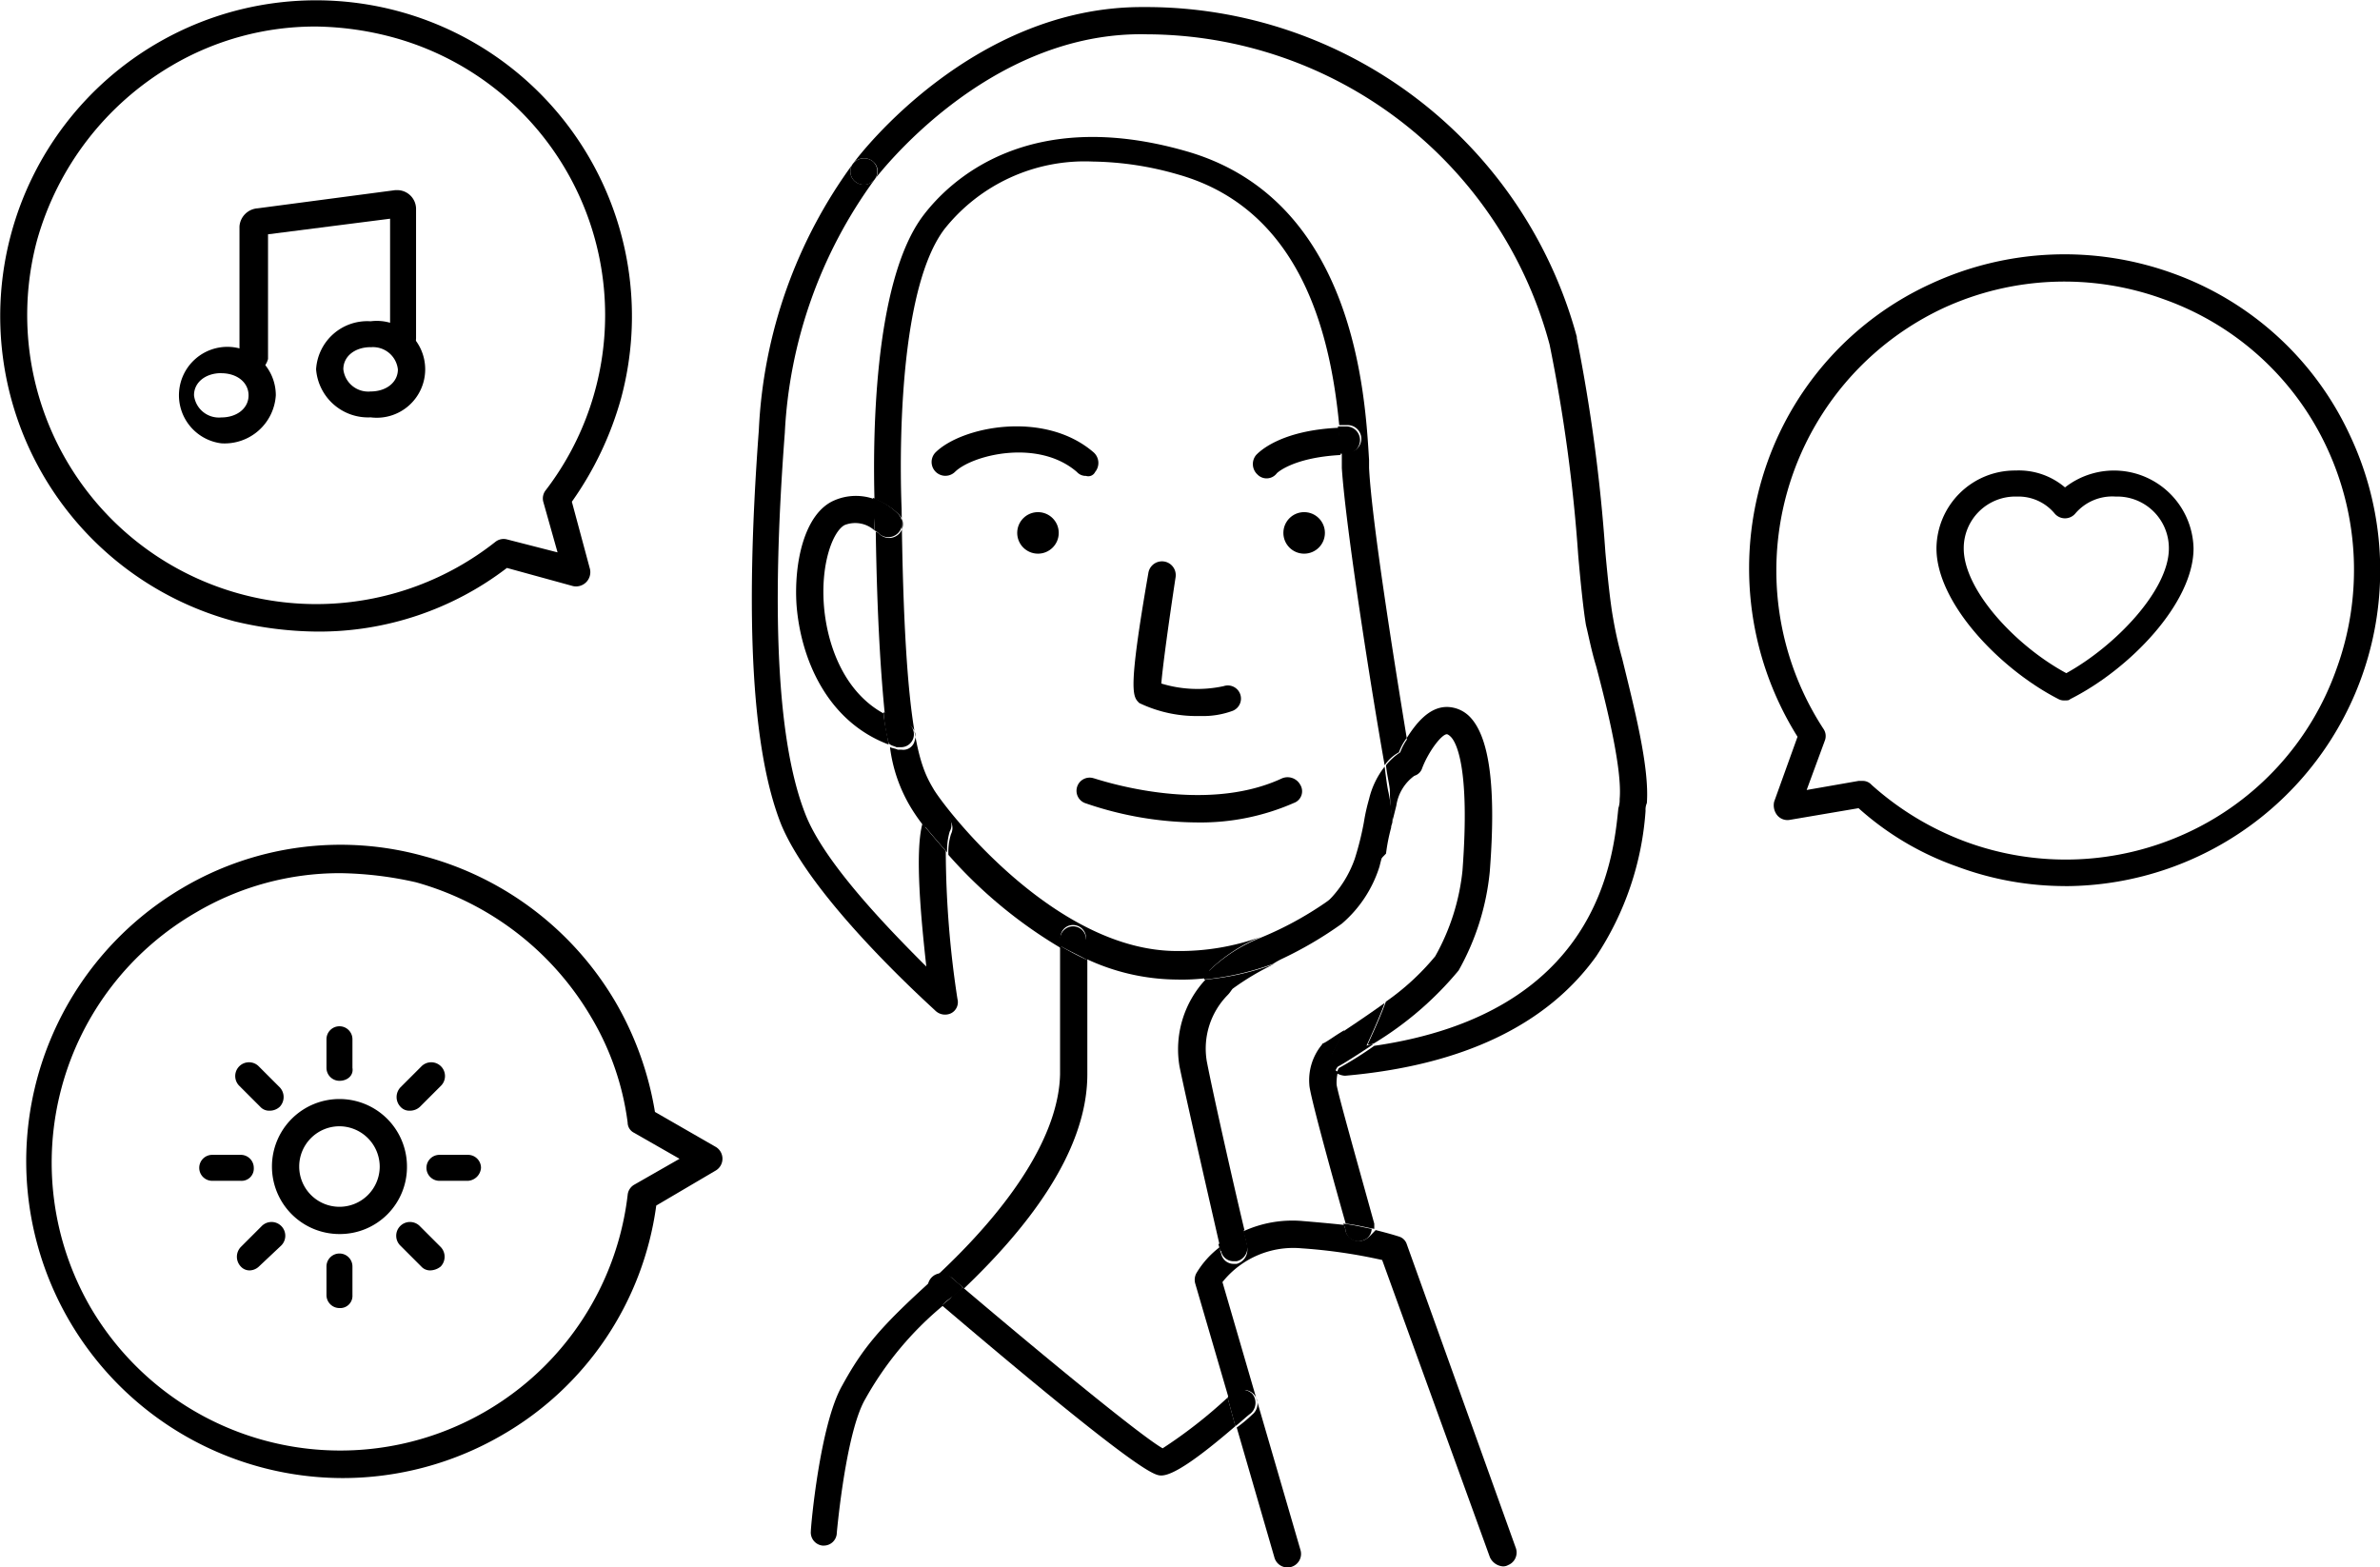 <svg xmlns="http://www.w3.org/2000/svg" width="115.284" height="75.914" viewBox="0 0 115.284 75.914">
  <g id="Group_2574" data-name="Group 2574" transform="translate(0 0)">
    <path id="Path_1024" data-name="Path 1024" d="M80.3,73.333c-.692,9.119-.314,15.157,1.006,18.49.943,2.39,4.025,5.6,5.849,7.358-.252-2.264-.566-5.534-.126-6.855a8.606,8.606,0,0,1-.629-.88,7.442,7.442,0,0,1-1.069-3.019c-3.019-1.132-4.277-4.214-4.465-6.792-.126-2.013.377-4.4,1.824-5.031a2.631,2.631,0,0,1,1.95-.063c-.126-2.453-.189-10.5,2.327-13.773,1.258-1.635,5.094-5.283,12.7-3.082,8.176,2.327,8.679,11.824,8.868,14.968v.377c.126,2.516,1.195,9.245,1.824,13.082.44-.692,1.069-1.509,1.95-1.509a1.575,1.575,0,0,1,1.132.5c.943,1.006,1.258,3.459.943,7.484a13.254,13.254,0,0,1-1.509,4.78,16.387,16.387,0,0,1-4.088,3.522c10.817-1.572,11.572-8.994,11.824-11.509a.932.932,0,0,1,.063-.44c.189-1.446-.566-4.34-1.132-6.415-.189-.755-.377-1.446-.5-2.013a26,26,0,0,1-.377-3.4A78.375,78.375,0,0,0,117.28,68.93,20.258,20.258,0,0,0,97.783,53.9c-7.736-.126-13.144,6.981-13.207,7.044h0A25.012,25.012,0,0,0,80.3,73.333Z" transform="translate(-42.285 -52.362)" fill="none"/>
    <path id="Path_1025" data-name="Path 1025" d="M84.485,91.822c-.629.252-1.195,1.761-1.006,3.774a6.627,6.627,0,0,0,2.893,5.346,83.245,83.245,0,0,1-.44-8.868A1.253,1.253,0,0,0,84.485,91.822Z" transform="translate(-43.577 -66.386)" fill="none"/>
    <path id="Path_1026" data-name="Path 1026" d="M110.019,99.848A5.012,5.012,0,0,0,111.4,97.71a18.019,18.019,0,0,0,.44-1.761c.063-.314.126-.692.252-1.132a3.663,3.663,0,0,1,.755-1.572c-.566-3.459-1.887-11.509-2.075-14.4v-.755c-2.327.126-3.082.88-3.082.88a.776.776,0,0,1-.5.252.7.7,0,0,1-.5-1.132c.126-.126,1.132-1.195,3.962-1.321-.314-3.836-1.572-10.377-7.8-12.138A15.489,15.489,0,0,0,98.7,64a8.677,8.677,0,0,0-7.17,3.27c-2.641,3.4-2.138,13.522-2.075,13.585h0c.126,11.132.943,12.453,1.572,13.585.755,1.195,5.975,7.8,11.761,7.8h0a11.588,11.588,0,0,0,4.088-.692l.377-.189A25.036,25.036,0,0,0,110.019,99.848Zm-1.069-18.93a1.006,1.006,0,1,1-1.006,1.006A1.034,1.034,0,0,1,108.95,80.918ZM101.4,83.811a.667.667,0,1,1,1.321.189c-.314,2.013-.692,4.34-.692,5.157a5.966,5.966,0,0,0,3.019.126.637.637,0,1,1,.44,1.195,4.13,4.13,0,0,1-1.572.252,6.893,6.893,0,0,1-2.956-.629C100.648,89.849,100.4,89.66,101.4,83.811Zm-5.346-.88a1.006,1.006,0,1,1,1.006-1.006A.993.993,0,0,1,96.057,82.93Zm-4.088-3.9a.667.667,0,0,1-.943-.943c1.258-1.258,5.283-2.138,7.673,0a.683.683,0,0,1,.063.943.776.776,0,0,1-.5.252.679.679,0,0,1-.44-.189C95.994,77.4,92.787,78.214,91.969,79.031Zm6.415,15.975a.637.637,0,0,1,.44-1.195c.063,0,5.22,1.824,9.119,0a.661.661,0,1,1,.566,1.195,11.208,11.208,0,0,1-4.654.943A16.843,16.843,0,0,1,98.384,95.006Z" transform="translate(-45.779 -56.111)" fill="none"/>
    <path id="Path_1027" data-name="Path 1027" d="M126.7,116.272c0-.063.063-.063,0,0a2.134,2.134,0,0,0,.377-.377,8.017,8.017,0,0,0-.063-1.195c0,.126-.063.189-.063.314A8.911,8.911,0,0,1,126.7,116.272Z" transform="translate(-59.629 -74.924)" fill="none"/>
    <path id="Path_1028" data-name="Path 1028" d="M105.961,126.343a9.737,9.737,0,0,1-1.384.063h0a10.724,10.724,0,0,1-4.4-1.006v5.534c0,3.836-3.145,7.673-5.975,10.377,4.151,3.522,8.679,7.233,9.685,7.8a23.289,23.289,0,0,0,3.145-2.453l-1.635-5.6a.668.668,0,0,1,.063-.5,6,6,0,0,1,1.132-1.258c-.314-1.321-1.572-6.855-1.95-8.679A5.079,5.079,0,0,1,105.961,126.343Z" transform="translate(-47.569 -78.895)" fill="none"/>
    <path id="Path_1029" data-name="Path 1029" d="M123.032,83.572a19.6,19.6,0,0,1-.44-1.95c-.126-.692-.252-1.824-.377-3.207a82.109,82.109,0,0,0-1.384-10.377v-.063A21.618,21.618,0,0,0,100.014,52h-.252c-8.176,0-13.647,7.107-13.962,7.547h0a.683.683,0,0,1,.943-.063.611.611,0,0,1,.063.88h0c.063-.063,5.409-7.233,13.207-7.044a20.258,20.258,0,0,1,19.5,15.031,78.369,78.369,0,0,1,1.384,10.188c.126,1.447.252,2.641.377,3.4.126.5.252,1.195.5,2.013.566,2.138,1.258,5.031,1.132,6.415a1.228,1.228,0,0,1-.063.44c-.252,2.516-1.006,9.937-11.824,11.509a17.593,17.593,0,0,1-1.7,1.069c-.063.063-.063.126-.126.252a.894.894,0,0,0,.377.126h.063c5.66-.5,9.748-2.453,12.138-5.786a14.586,14.586,0,0,0,2.39-7.044.8.8,0,0,1,.063-.377C124.353,88.792,123.6,85.9,123.032,83.572Z" transform="translate(-44.452 -51.658)"/>
    <path id="Path_1030" data-name="Path 1030" d="M97.011,100.178a.63.63,0,0,1,.629.629v1.006a10.5,10.5,0,0,0,4.4,1.006h0a9.737,9.737,0,0,0,1.384-.063v-.063c.063-.126.189-.189.189-.314a7.67,7.67,0,0,1,2.516-1.635,11.589,11.589,0,0,1-4.088.692h0c-5.786,0-11.006-6.6-11.761-7.8-.629-1.069-1.447-2.39-1.572-13.585h0c0-.126-.5-10.188,2.075-13.585a8.677,8.677,0,0,1,7.17-3.27,15.489,15.489,0,0,1,4.151.629c6.226,1.761,7.421,8.3,7.8,12.138h.377a.661.661,0,0,1,.063,1.321h-.314v.755c.189,2.893,1.447,10.88,2.075,14.4a1.993,1.993,0,0,1,.692-.629,2.561,2.561,0,0,1,.377-.692c-.629-3.836-1.7-10.566-1.824-13.081v-.377c-.189-3.145-.692-12.641-8.868-14.968-7.673-2.2-11.446,1.447-12.7,3.082-2.516,3.27-2.453,11.321-2.39,13.773a3.392,3.392,0,0,1,1.195.755.667.667,0,0,1-.943.943.779.779,0,0,0-.189-.126c.063,4.214.252,6.981.44,8.868a4.867,4.867,0,0,0,1.006.44.617.617,0,0,1,.44.818.564.564,0,0,1-.629.44H88.52c-.126-.063-.252-.063-.377-.126a7.442,7.442,0,0,0,1.069,3.019,8.607,8.607,0,0,0,.629.88c.063-.126.063-.252.126-.314a.648.648,0,0,1,1.132.629,2.932,2.932,0,0,0-.126,1.006,22.563,22.563,0,0,0,5.472,4.528V101A.6.6,0,0,1,97.011,100.178Z" transform="translate(-45.034 -55.371)"/>
    <path id="Path_1031" data-name="Path 1031" d="M86.414,102.93c-1.761-1.761-4.906-4.968-5.849-7.358-1.321-3.333-1.7-9.371-1.006-18.49A22.689,22.689,0,0,1,83.9,64.818h0a.676.676,0,0,1-.88.126A.63.63,0,0,1,82.892,64h0A23.639,23.639,0,0,0,78.3,76.956c-.692,9.308-.314,15.534,1.069,19.056,1.509,3.711,7.3,8.868,7.484,9.056a.675.675,0,0,0,.755.126.6.6,0,0,0,.314-.692,48.034,48.034,0,0,1-.566-7.17q-.66-.755-1.132-1.321C85.848,97.4,86.162,100.666,86.414,102.93Z" transform="translate(-41.544 -56.111)"/>
    <path id="Path_1032" data-name="Path 1032" d="M92.206,114.048a.636.636,0,0,0-.88.252.48.48,0,0,0-.126.314q.472.566,1.132,1.321a3.23,3.23,0,0,1,.126-1.006A.636.636,0,0,0,92.206,114.048Z" transform="translate(-46.456 -74.65)"/>
    <path id="Path_1033" data-name="Path 1033" d="M85.834,64.812a.65.65,0,0,0,.818-1.006.687.687,0,0,0-.943.063h0A.63.63,0,0,0,85.834,64.812Z" transform="translate(-44.36 -55.979)"/>
    <path id="Path_1034" data-name="Path 1034" d="M83.213,89.87c-1.447.629-1.95,3.019-1.824,5.031.189,2.579,1.447,5.66,4.465,6.792-.063-.44-.189-.943-.252-1.509-1.95-1.069-2.767-3.4-2.893-5.346s.44-3.459,1.006-3.774a1.4,1.4,0,0,1,1.447.252V89.807A2.629,2.629,0,0,0,83.213,89.87Z" transform="translate(-42.808 -65.629)"/>
    <path id="Path_1035" data-name="Path 1035" d="M88.729,108h.189a.625.625,0,0,0,.629-.44.662.662,0,0,0-.44-.818,4.868,4.868,0,0,1-1.006-.44,8.347,8.347,0,0,0,.252,1.509C88.477,107.935,88.6,107.935,88.729,108Z" transform="translate(-45.306 -71.807)"/>
    <path id="Path_1036" data-name="Path 1036" d="M87.363,91.372a.779.779,0,0,1,.189.126.667.667,0,1,0,.943-.943A3.392,3.392,0,0,0,87.3,89.8v.692A4.151,4.151,0,0,1,87.363,91.372Z" transform="translate(-45.009 -65.685)"/>
    <path id="Path_1037" data-name="Path 1037" d="M99.724,86.5a.687.687,0,0,0-.063-.943c-2.39-2.075-6.415-1.258-7.673,0a.667.667,0,0,0,.943.943c.818-.818,4.025-1.635,5.912,0a.571.571,0,0,0,.44.189A.368.368,0,0,0,99.724,86.5Z" transform="translate(-46.678 -63.637)"/>
    <path id="Path_1038" data-name="Path 1038" d="M116.706,85.721a.687.687,0,0,0,.063.943.619.619,0,0,0,.943-.063s.755-.755,3.082-.88c0-.377-.063-.818-.063-1.321C117.838,84.526,116.831,85.595,116.706,85.721Z" transform="translate(-55.861 -63.681)"/>
    <path id="Path_1039" data-name="Path 1039" d="M123.54,85.621a.661.661,0,1,0-.063-1.321H123.1a10.2,10.2,0,0,1,.063,1.321Z" transform="translate(-58.293 -63.644)"/>
    <circle id="Ellipse_292" data-name="Ellipse 292" cx="1.006" cy="1.006" r="1.006" transform="translate(49.272 24.807)"/>
    <circle id="Ellipse_293" data-name="Ellipse 293" cx="1.006" cy="1.006" r="1.006" transform="translate(62.165 24.807)"/>
    <path id="Path_1040" data-name="Path 1040" d="M107.636,101.55a6.421,6.421,0,0,0,2.956.629,4.13,4.13,0,0,0,1.572-.252.637.637,0,0,0-.44-1.195,5.966,5.966,0,0,1-3.019-.126c.063-.818.377-3.082.692-5.157a.667.667,0,1,0-1.321-.189C107.07,101.046,107.322,101.235,107.636,101.55Z" transform="translate(-52.452 -67.497)"/>
    <path id="Path_1041" data-name="Path 1041" d="M113.794,111.686a.7.7,0,0,0-.88-.314c-3.9,1.824-9.056,0-9.119,0a.637.637,0,0,0-.44,1.195,16.842,16.842,0,0,0,5.472.943,11.208,11.208,0,0,0,4.654-.943A.6.6,0,0,0,113.794,111.686Z" transform="translate(-50.811 -73.672)"/>
    <path id="Path_1042" data-name="Path 1042" d="M123.526,113.456c0-.126.063-.189.063-.314a10.447,10.447,0,0,0-.189-1.384c-.063-.252-.126-.755-.189-1.258a4.072,4.072,0,0,0-.755,1.572,9.376,9.376,0,0,0-.252,1.132,14.412,14.412,0,0,1-.44,1.761,5.415,5.415,0,0,1-1.384,2.138,22.336,22.336,0,0,1-2.7,1.572l-.377.189a18.391,18.391,0,0,0,5.975-4.151A8.908,8.908,0,0,1,123.526,113.456Z" transform="translate(-56.141 -73.366)"/>
    <path id="Path_1043" data-name="Path 1043" d="M113.166,127.209c.126-.126.189-.252.252-.314a12.658,12.658,0,0,1,2.013-1.195,12.973,12.973,0,0,1-3.333.755,4.958,4.958,0,0,0-1.258,4.214c.377,1.824,1.635,7.3,1.95,8.679a6.58,6.58,0,0,1,1.195-.755c-.44-1.824-1.509-6.541-1.824-8.176A3.7,3.7,0,0,1,113.166,127.209Z" transform="translate(-53.705 -79.006)"/>
    <path id="Path_1044" data-name="Path 1044" d="M122.095,132.624a.865.865,0,0,1-.063-.692l.566-1.132c-.44.252-.755.5-1.006.629-.063,0-.063.063-.126.126a2.7,2.7,0,0,0-.566,1.887c0,.377.943,3.836,1.761,6.729.566.063,1.006.189,1.384.252v-.252c-.818-2.956-1.761-6.289-1.824-6.729a2.139,2.139,0,0,1,.063-.629Q122.095,132.718,122.095,132.624Zm.063.818Z" transform="translate(-57.477 -80.899)"/>
    <path id="Path_1045" data-name="Path 1045" d="M129.8,118.667a12.134,12.134,0,0,0,1.509-4.78c.314-4.025,0-6.478-.943-7.484a1.575,1.575,0,0,0-1.132-.5c-.88,0-1.509.818-1.95,1.509.126.755.252,1.384.314,1.824h.063a.567.567,0,0,0,.377-.377c.314-.818.943-1.635,1.195-1.635,0,0,.063,0,.189.126.252.252.943,1.447.566,6.478a10.713,10.713,0,0,1-1.321,4.151,11.99,11.99,0,0,1-2.39,2.2c-.252.692-.566,1.384-.88,2.075a.567.567,0,0,0,.314-.063A16.229,16.229,0,0,0,129.8,118.667Z" transform="translate(-59.147 -71.659)"/>
    <path id="Path_1046" data-name="Path 1046" d="M127.114,112.325l.189-.755a2.176,2.176,0,0,1,.88-1.447c-.063-.5-.189-1.132-.314-1.824a2.562,2.562,0,0,0-.377.692,2.956,2.956,0,0,0-.692.629c.063.566.189,1.006.189,1.258A9.535,9.535,0,0,0,127.114,112.325Z" transform="translate(-59.666 -72.55)"/>
    <path id="Path_1047" data-name="Path 1047" d="M124.572,130.713a.567.567,0,0,0-.314.063c.314-.692.629-1.384.881-2.075-.692.5-1.447,1.006-2.013,1.384l-.566,1.132a.7.7,0,0,0,.063.692c.063.063.063.126.126.126a.477.477,0,0,1,.126-.252C123.126,131.656,123.817,131.216,124.572,130.713Z" transform="translate(-58.067 -80.12)"/>
    <path id="Path_1048" data-name="Path 1048" d="M116.574,122.257a18.547,18.547,0,0,0,2.893-1.7,5.992,5.992,0,0,0,1.824-2.767c.063-.252.126-.5.189-.692a16.662,16.662,0,0,1-5.975,4.151,7.67,7.67,0,0,0-2.516,1.635,1.375,1.375,0,0,0-.189.314v.063a13.61,13.61,0,0,0,3.333-.755A3.6,3.6,0,0,1,116.574,122.257Z" transform="translate(-54.471 -75.815)"/>
    <path id="Path_1049" data-name="Path 1049" d="M120.2,146.436a.662.662,0,0,1-.818-.44c0-.126-.063-.189-.063-.314-.566-.063-1.258-.126-2.013-.189a5.7,5.7,0,0,0-2.893.5,5.658,5.658,0,0,1,.189.755.7.7,0,0,1-.5.818h-.126a.612.612,0,0,1-.629-.5.763.763,0,0,1-.063-.314,4.4,4.4,0,0,0-1.132,1.258.668.668,0,0,0-.063.5l1.635,5.6c.063-.063.189-.126.252-.252a.669.669,0,1,1,.88,1.006,6.665,6.665,0,0,1-.755.629l1.824,6.289a.657.657,0,1,0,1.258-.377l-3.773-12.956a4.39,4.39,0,0,1,3.836-1.635,25.573,25.573,0,0,1,3.9.566l5.22,14.4a.757.757,0,0,0,.629.44.475.475,0,0,0,.252-.063.654.654,0,0,0,.377-.818l-5.283-14.717a.567.567,0,0,0-.377-.377s-.377-.126-1.132-.314C120.638,146.122,120.449,146.373,120.2,146.436Z" transform="translate(-54.196 -86.347)"/>
    <path id="Path_1050" data-name="Path 1050" d="M123.626,146.077a.616.616,0,0,0,.818.44.6.6,0,0,0,.44-.566c-.377-.063-.818-.189-1.384-.252A.893.893,0,0,1,123.626,146.077Z" transform="translate(-58.442 -86.428)"/>
    <path id="Path_1051" data-name="Path 1051" d="M114.026,147.169a.612.612,0,0,0,.629.5h.126a.67.67,0,0,0,.5-.818s-.063-.314-.189-.755a5.549,5.549,0,0,0-1.195.755C113.963,147.043,113.963,147.169,114.026,147.169Z" transform="translate(-54.879 -86.577)"/>
    <path id="Path_1052" data-name="Path 1052" d="M88.412,140.463a.683.683,0,0,1,.943-.063c.189.189.377.314.566.5,2.83-2.7,5.975-6.478,5.975-10.377v-5.534a13.307,13.307,0,0,1-1.321-.692v6.226c-.063,2.83-2.2,6.289-6.163,9.937-2.579,2.327-3.4,3.333-4.4,5.157-1.069,1.887-1.509,6.792-1.509,7.044a.64.64,0,0,0,.566.692h.063a.63.63,0,0,0,.629-.629c.126-1.321.566-5.094,1.384-6.478a15.959,15.959,0,0,1,3.773-4.528c-.126-.126-.314-.252-.44-.377A.608.608,0,0,1,88.412,140.463Z" transform="translate(-43.227 -78.487)"/>
    <path id="Path_1053" data-name="Path 1053" d="M102.958,123.429a.629.629,0,1,0-1.258,0v.314c.44.252.88.44,1.321.692v-1.006Z" transform="translate(-50.352 -77.93)"/>
    <path id="Path_1054" data-name="Path 1054" d="M103.292,158.4c-1.006-.566-5.534-4.277-9.685-7.8-.189.189-.377.314-.566.5-.126.126-.314.252-.44.377,9.685,8.239,10.314,8.239,10.629,8.239.566,0,1.761-.818,3.585-2.39l-.377-1.384A23.289,23.289,0,0,1,103.292,158.4Z" transform="translate(-46.975 -88.246)"/>
    <path id="Path_1055" data-name="Path 1055" d="M115.795,158.684a.755.755,0,0,0-.943-.063c-.063.063-.189.126-.252.252l.377,1.384c.252-.189.5-.44.755-.629A.687.687,0,0,0,115.795,158.684Z" transform="translate(-55.139 -91.173)"/>
    <path id="Path_1056" data-name="Path 1056" d="M93.215,150.209c-.189-.189-.377-.314-.566-.5a.669.669,0,1,0-.881,1.006c.126.126.314.252.44.377a2.734,2.734,0,0,1,.44-.377A2.169,2.169,0,0,0,93.215,150.209Z" transform="translate(-46.584 -87.855)"/>
    <path id="Path_1057" data-name="Path 1057" d="M170.073,101.643a15,15,0,0,1-5.22-.943,14.161,14.161,0,0,1-4.78-2.83l-3.333.566a.643.643,0,0,1-.629-.252.775.775,0,0,1-.126-.629l1.132-3.145a15.353,15.353,0,0,1-1.447-13.333,15.046,15.046,0,0,1,7.924-8.616,15.4,15.4,0,0,1,11.7-.5,15.046,15.046,0,0,1,8.616,7.924,15.3,15.3,0,0,1-13.836,21.761Zm-9.811-5.094a.571.571,0,0,1,.44.189,14.222,14.222,0,0,0,4.591,2.767,14,14,0,0,0,10.692-.44,13.8,13.8,0,0,0,7.233-7.924,14,14,0,0,0-.44-10.692,13.8,13.8,0,0,0-7.924-7.233h0a14,14,0,0,0-10.692.44,14.031,14.031,0,0,0-5.786,20.377.611.611,0,0,1,.063.566l-.88,2.39,2.516-.44Z" transform="translate(-70.047 -58.723)"/>
    <path id="Path_1058" data-name="Path 1058" d="M35.429,82.049a17.636,17.636,0,0,1-4.025-.5A15.3,15.3,0,1,1,50.146,70.728a16.125,16.125,0,0,1-2.39,5.031l.88,3.27a.692.692,0,0,1-.818.818l-3.207-.881A14.961,14.961,0,0,1,35.429,82.049Zm-.063-29.308a13.69,13.69,0,0,0-6.981,1.887,14.294,14.294,0,0,0-6.541,8.49,14,14,0,0,0,22.2,14.591.641.641,0,0,1,.566-.126l2.453.629-.692-2.453a.641.641,0,0,1,.126-.566,13.944,13.944,0,0,0-7.484-21.949A14.971,14.971,0,0,0,35.366,52.741Z" transform="translate(-20.056 -51.456)"/>
    <path id="Path_1059" data-name="Path 1059" d="M37.366,147.2a15.351,15.351,0,0,1-7.673-28.616,15.047,15.047,0,0,1,11.635-1.509,15.353,15.353,0,0,1,9.308,7.107,15.623,15.623,0,0,1,1.887,5.283l2.956,1.7a.667.667,0,0,1,0,1.132L52.586,134A15.168,15.168,0,0,1,45.1,145.128,15.381,15.381,0,0,1,37.366,147.2ZM37.3,117.9a13.69,13.69,0,0,0-6.981,1.887A14,14,0,0,0,25.165,138.9,14.017,14.017,0,0,0,51.2,133.493a.641.641,0,0,1,.314-.5l2.2-1.258-2.2-1.258a.56.56,0,0,1-.314-.5,13.3,13.3,0,0,0-1.761-5.094,14.294,14.294,0,0,0-8.49-6.541A17.536,17.536,0,0,0,37.3,117.9Z" transform="translate(-20.798 -75.605)"/>
    <path id="Path_1060" data-name="Path 1060" d="M175.426,98.832a.567.567,0,0,1-.314-.063c-2.83-1.447-5.912-4.654-5.912-7.3a3.8,3.8,0,0,1,3.836-3.773,3.453,3.453,0,0,1,2.39.818,3.854,3.854,0,0,1,6.226,2.956c0,2.641-3.082,5.849-5.975,7.3C175.615,98.832,175.552,98.832,175.426,98.832ZM173.1,88.958a2.5,2.5,0,0,0-2.579,2.516c0,2.013,2.516,4.717,4.968,6.038,2.39-1.321,4.968-4.025,4.968-6.038a2.5,2.5,0,0,0-2.579-2.516,2.352,2.352,0,0,0-1.95.818.655.655,0,0,1-1.006,0A2.28,2.28,0,0,0,173.1,88.958Z" transform="translate(-75.4 -64.905)"/>
    <path id="Path_1061" data-name="Path 1061" d="M39.129,74.968a.63.63,0,0,1-.629-.629V67.861a.945.945,0,0,1,.88-.88l6.667-.881h.063a.914.914,0,0,1,.943.881V73.27a.63.63,0,0,1-.629.629.676.676,0,0,1-.629-.629V67.484l-5.912.755v6.038A.932.932,0,0,1,39.129,74.968ZM39.38,68.3Z" transform="translate(-26.9 -56.89)"/>
    <path id="Path_1062" data-name="Path 1062" d="M47.041,80.854A2.526,2.526,0,0,1,44.4,78.527,2.483,2.483,0,0,1,47.041,76.2a2.346,2.346,0,1,1,0,4.654Zm0-3.4c-.755,0-1.321.44-1.321,1.069A1.212,1.212,0,0,0,47.041,79.6c.755,0,1.321-.44,1.321-1.069A1.212,1.212,0,0,0,47.041,77.458Z" transform="translate(-29.089 -60.638)"/>
    <path id="Path_1063" data-name="Path 1063" d="M35.541,82.854a2.346,2.346,0,1,1,2.641-2.327A2.485,2.485,0,0,1,35.541,82.854Zm0-3.4c-.755,0-1.321.44-1.321,1.069A1.212,1.212,0,0,0,35.541,81.6c.755,0,1.321-.44,1.321-1.069S36.3,79.458,35.541,79.458Z" transform="translate(-24.822 -61.38)"/>
    <path id="Path_1064" data-name="Path 1064" d="M44.27,142.641a3.27,3.27,0,1,1,3.27-3.27A3.248,3.248,0,0,1,44.27,142.641Zm0-5.22a1.95,1.95,0,1,0,1.95,1.95A1.96,1.96,0,0,0,44.27,137.421Z" transform="translate(-27.827 -82.866)"/>
    <path id="Path_1065" data-name="Path 1065" d="M45.829,133.141a.63.63,0,0,1-.629-.629v-1.384a.629.629,0,0,1,1.258,0v1.384C46.521,132.89,46.206,133.141,45.829,133.141Z" transform="translate(-29.386 -80.788)"/>
    <path id="Path_1066" data-name="Path 1066" d="M39.835,135.627a.571.571,0,0,1-.44-.189l-1.006-1.006a.667.667,0,1,1,.943-.943l1.006,1.006a.684.684,0,0,1,0,.943A.714.714,0,0,1,39.835,135.627Z" transform="translate(-26.788 -81.827)"/>
    <path id="Path_1067" data-name="Path 1067" d="M37.413,141.658H36.029a.629.629,0,1,1,0-1.258h1.384a.63.63,0,0,1,.629.629A.592.592,0,0,1,37.413,141.658Z" transform="translate(-25.749 -84.461)"/>
    <path id="Path_1068" data-name="Path 1068" d="M38.929,147.927a.571.571,0,0,1-.44-.189.684.684,0,0,1,0-.943l1.006-1.006a.667.667,0,1,1,.943.943l-1.069,1.006A.679.679,0,0,1,38.929,147.927Z" transform="translate(-26.826 -86.391)"/>
    <path id="Path_1069" data-name="Path 1069" d="M45.829,150.641a.63.63,0,0,1-.629-.629v-1.384a.629.629,0,1,1,1.258,0v1.384A.592.592,0,0,1,45.829,150.641Z" transform="translate(-29.386 -87.281)"/>
    <path id="Path_1070" data-name="Path 1070" d="M52.235,147.927a.571.571,0,0,1-.44-.189l-1.006-1.006a.667.667,0,1,1,.943-.943l1.006,1.006a.684.684,0,0,1,0,.943A.836.836,0,0,1,52.235,147.927Z" transform="translate(-31.39 -86.391)"/>
    <path id="Path_1071" data-name="Path 1071" d="M54.913,141.658H53.529a.629.629,0,1,1,0-1.258h1.384a.63.63,0,0,1,.629.629A.676.676,0,0,1,54.913,141.658Z" transform="translate(-32.243 -84.461)"/>
    <path id="Path_1072" data-name="Path 1072" d="M51.229,135.627a.571.571,0,0,1-.44-.189.684.684,0,0,1,0-.943l1.006-1.006a.667.667,0,1,1,.943.943l-1.006,1.006A.714.714,0,0,1,51.229,135.627Z" transform="translate(-31.39 -81.827)"/>
  </g>
</svg>
